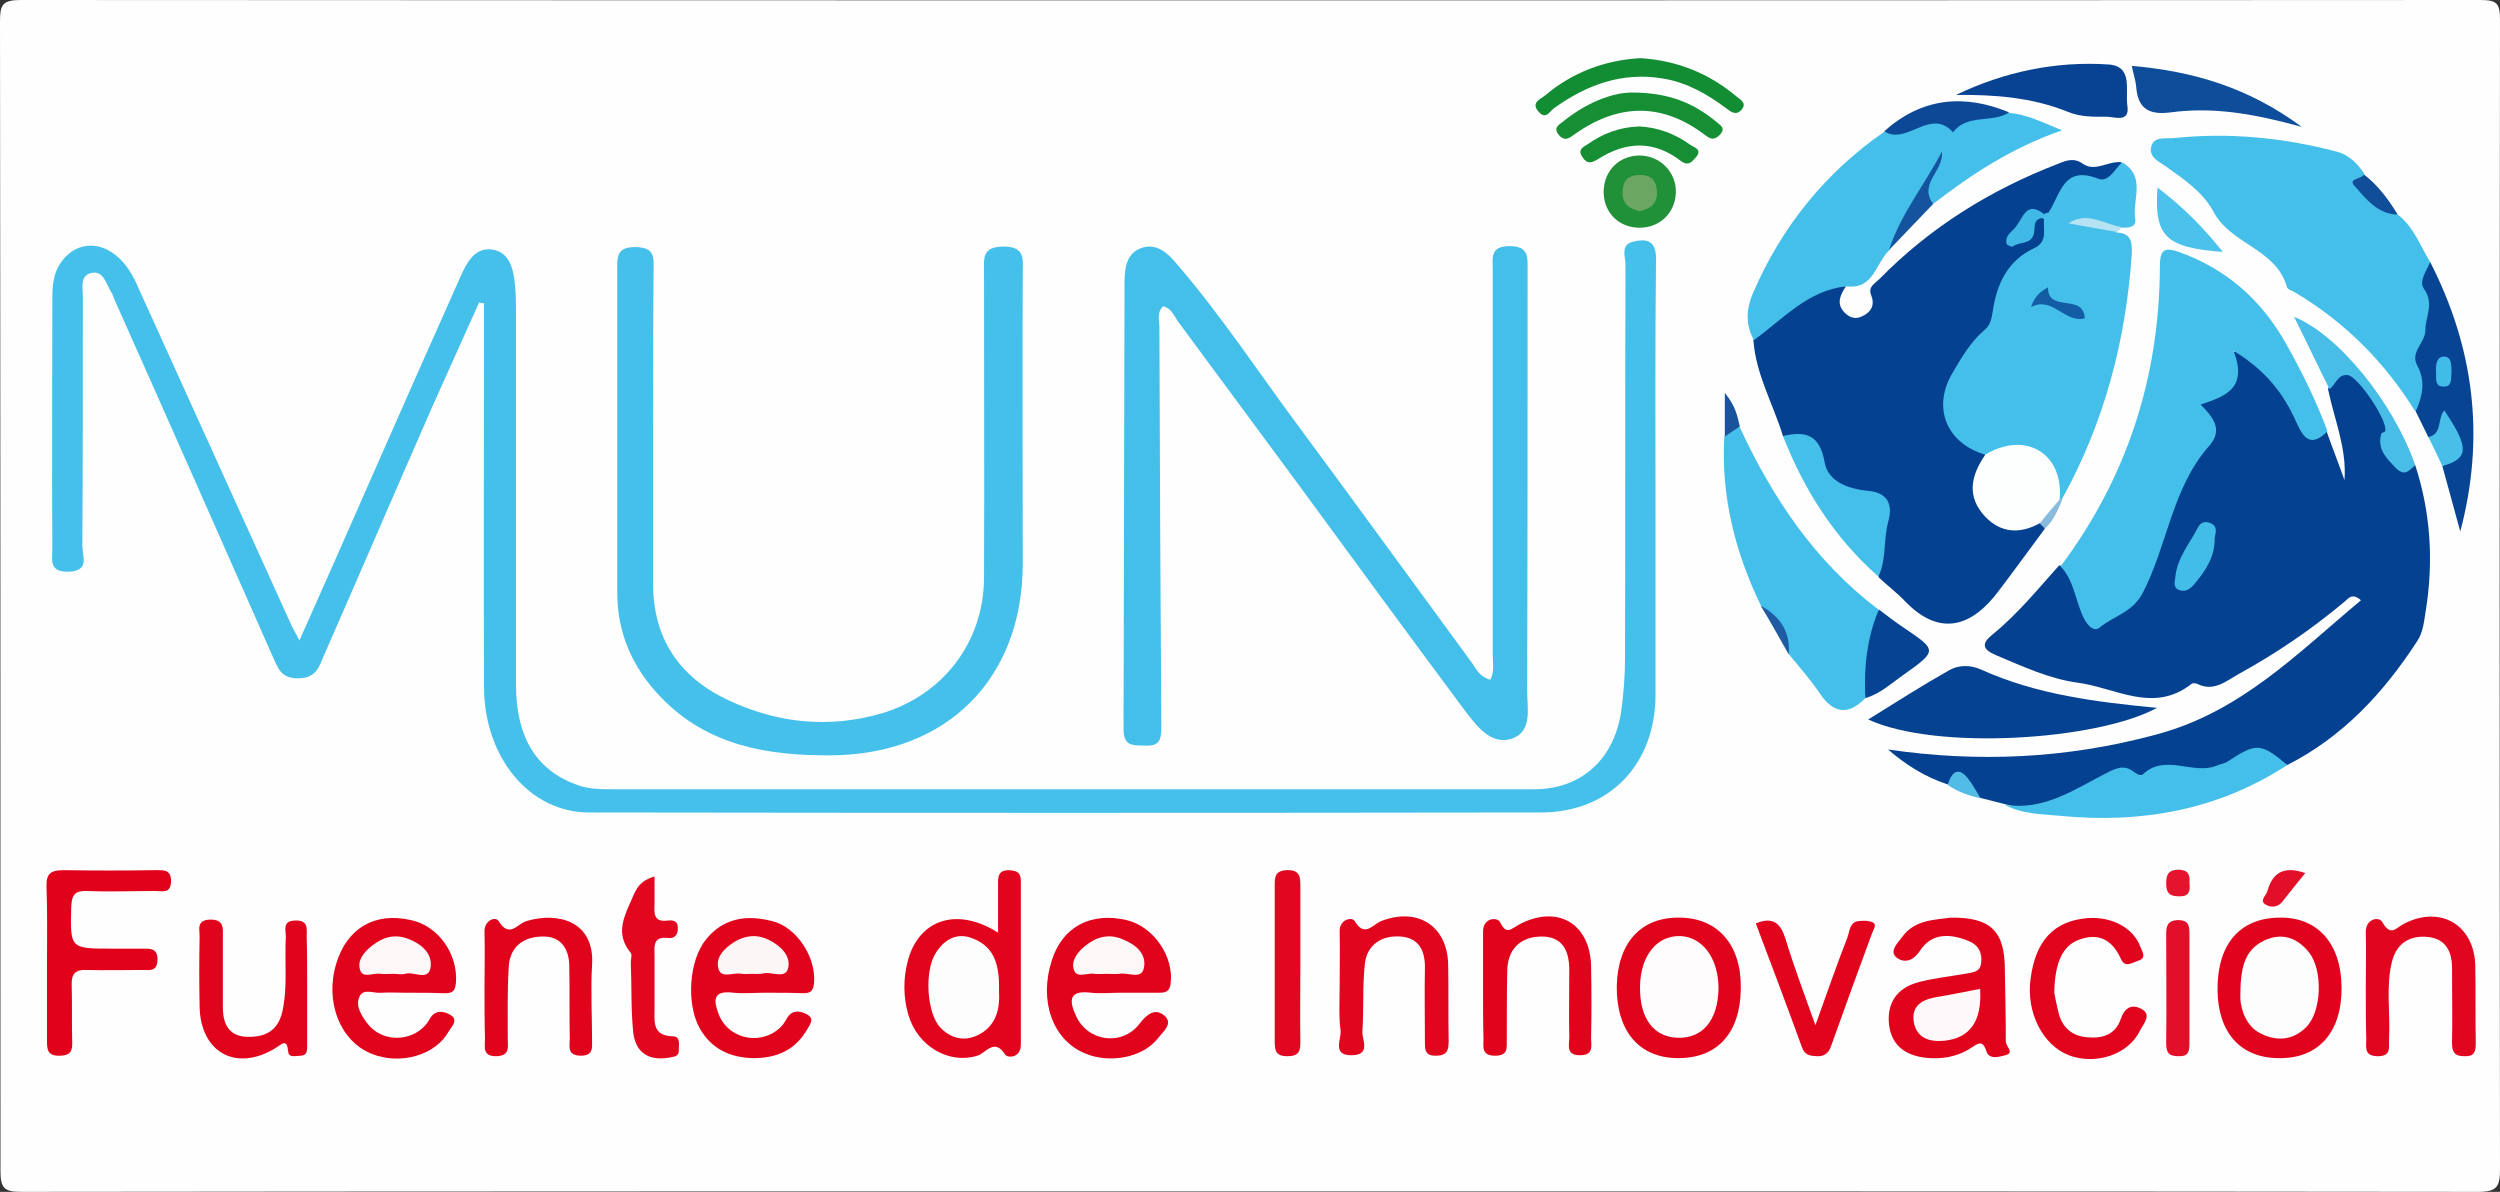 <?xml version="1.0" encoding="utf-8"?>
<!-- Generator: Adobe Illustrator 26.0.2, SVG Export Plug-In . SVG Version: 6.00 Build 0)  -->
<svg version="1.1" id="Layer_1" xmlns="http://www.w3.org/2000/svg" xmlns:xlink="http://www.w3.org/1999/xlink" x="0px" y="0px"
	 viewBox="0 0 516 246" style="enable-background:new 0 0 516 246;" xml:space="preserve">
<rect x="0" y="0" width="516" height="246" fill="#333333" stroke="none"/>
<style type="text/css">
	.st0{fill:#FEFEFE;}
	.st1{fill:#054191;}
	.st2{fill:#45C0EA;}
	.st3{fill:#44BFEA;}
	.st4{fill:#064292;}
	.st5{fill:#E2041D;}
	.st6{fill:#E1021C;}
	.st7{fill:#E1011B;}
	.st8{fill:#E1031D;}
	.st9{fill:#E1031C;}
	.st10{fill:#E2051F;}
	.st11{fill:#084494;}
	.st12{fill:#E2051E;}
	.st13{fill:#084393;}
	.st14{fill:#E2031D;}
	.st15{fill:#E2061F;}
	.st16{fill:#0D4D99;}
	.st17{fill:#E20720;}
	.st18{fill:#46BFEA;}
	.st19{fill:#138D33;}
	.st20{fill:#48BDE8;}
	.st21{fill:#E30E27;}
	.st22{fill:#074393;}
	.st23{fill:#158E34;}
	.st24{fill:#209039;}
	.st25{fill:#0C4896;}
	.st26{fill:#4BC2EB;}
	.st27{fill:#14549E;}
	.st28{fill:#47BFE9;}
	.st29{fill:#114E9A;}
	.st30{fill:#E3142B;}
	.st31{fill:#52BCE6;}
	.st32{fill:#1E5BA2;}
	.st33{fill:#1A529C;}
	.st34{fill:#B5E3F4;}
	.st35{fill:#89BBDC;}
	.st36{fill:#42BDE8;}
	.st37{fill:#FDFEFE;}
	.st38{fill:#41B9E6;}
	.st39{fill:#135DA5;}
	.st40{fill:#FEFDFD;}
	.st41{fill:#FDF8F8;}
	.st42{fill:#FDF7F7;}
	.st43{fill:#FDF9FA;}
	.st44{fill:#FDF6F7;}
	.st45{fill:#FEFCFC;}
	.st46{fill:#41BBE7;}
	.st47{fill:#6BA662;}
</style>
<g>
	<path class="st0" d="M258.2,245.9c-84.6,0-169.2,0-253.8,0.1c-3.6,0-4.3-0.8-4.3-4.4C0.1,162.6,0.1,83.5,0,4.4C0,1,0.5,0,4.3,0
		c169.2,0.1,338.4,0.1,507.6,0c3.5,0,4.1,0.7,4.1,4.1c-0.1,79.1-0.1,158.1,0,237.2c0,3.6-0.6,4.7-4.5,4.7
		C427,245.9,342.6,245.9,258.2,245.9z"/>
	<path class="st1" d="M498.5,96c3.2,9.8,3.8,19.8,2.2,29.9c-0.4,2.3-0.5,4.6-1.9,6.6c-6.9,10.6-15.3,19.6-26.7,25.4
		c-4.6-1.7-8.8-2.4-13.4,0.8c-2.3,1.6-6.2,0.6-9.1,1c-6.6,0.9-13.6-1.1-19.6,3.9c-4.6,3.8-10.4,3.9-16.1,2.4
		c-1.7-0.4-3.4-0.9-5.1-1.3c-2.3-0.9-3.3-4.7-6.8-2.8c-4.6-1.5-8.6-4-12.3-7.2c18.6,2.7,36.7,1.9,55-3c17.7-4.6,29.4-16.8,42.6-27.8
		c-1.8-1.6-2.6-0.4-3.4,0.3c-6.8,5.7-14,10.6-21.8,14.9c-2.7,1.5-5.2,3.8-8.7,2c-0.3-0.1-0.8-0.1-1,0c-7.9,6.3-15.8,0.8-23.6-0.2
		c-5.9-0.8-11.4-3.4-16.9-5.7c-2.8-1.2-2.9-2.4-0.7-4.2c5.2-4.2,9.4-9.4,13.8-14.3c3.2,0.5,3.3,3.5,4.2,5.6c2.6,6,6.7,6.8,10.4,1.1
		c2.8-4.4,5.8-9.2,6.5-14.5c0.6-4.8,2.7-8.4,5.2-12.1c2.4-3.7,6.4-7.2,2.6-12.4c-1.1-1.5,0.7-2.4,1.9-2.8c3.1-1.2,4.8-3,4.7-6.7
		c0-4,2.9-2.6,4.4-1.3c3.9,3.1,7.4,6.9,9.4,11.5c1.3,2.9,3,4,5.9,3.9c1.2,3.4,2.5,6.7,3.7,10.1c0.5-6.6-2.1-12.5-3.4-18.8
		c1.7-4.4,3.9-5.3,6.5-2c2.7,3.5,6.5,6.7,5.7,12.3C492.4,94.2,495.2,95.6,498.5,96z"/>
	<path class="st2" d="M98.9,62.4c-3.2,7.2-6.5,14.4-9.7,21.6c-7.5,17.1-14.8,34.1-22.3,51.2c-1,2.3-1.6,4.8-5.3,4.8
		c-3.8,0.1-4.3-2.4-5.4-4.7C45.4,110.9,34.6,86.4,23.7,62c-0.3-0.6-0.4-1.3-0.8-1.8c-1-1.6-1.5-4.3-3.9-3.9c-2.6,0.5-1.9,3.1-1.9,5
		c0,17.1,0,34.3-0.1,51.4c0,2.1,1.6,5.2-2.9,5.3c-4.3,0.1-3.2-2.9-3.3-5.1c-0.1-16.8,0-33.6,0-50.5c0-2.5,0-5,1.2-7.3
		c2.6-4.7,7.6-5.8,11.8-2.5c2.3,1.8,3.7,4.3,4.8,6.9c10.4,23,20.9,46,31.3,69c0.4,1,1,1.9,1.9,3.7c5-11.2,9.6-21.6,14.2-32.1
		c6.3-14.3,12.6-28.6,19-42.9c1.3-2.9,2.9-6.2,6.6-5.7c3.7,0.6,4.4,4.2,4.7,7.4c0.2,1.8,0.2,3.7,0.2,5.5c0,25.6,0,51.3,0,76.9
		c0,11.1,4.4,17.9,12.9,20.8c2.3,0.8,4.6,0.8,6.9,0.8c63.5,0,126.9,0,190.4,0c9.6,0,16.4-6.1,17.9-16c0.5-3.6,0.8-7.3,0.8-10.9
		c0.1-27.1,0-54.3,0.1-81.4c0-1.6-1.1-4,1.5-4.7c3.1-0.8,4.9-0.1,4.8,3.8c-0.2,17.6-0.1,35.3-0.1,52.9c0,12.3,0,24.6,0,37
		c-0.1,14.2-9.5,24.1-23.7,24.1c-65.5,0.1-130.9,0.1-196.4,0c-12.3,0-21.6-11.3-21.7-25.8c-0.1-24.8,0-49.6,0-74.4c0-1.7,0-3.3,0-5
		C99.7,62.7,99.3,62.6,98.9,62.4z"/>
	<path class="st1" d="M368,90c-2-6.6-5.6-12.7-6.1-19.8c3.3-6.5,13.4-12.3,19.1-11.1c-1.1,1.7-2.1,3.5-0.3,5.4c1,1,2.2,1.5,3.6,0.8
		c2-0.9,2.7-2.4,1.9-4.4c-0.7-1.7,0.8-2.4,1.7-3.3c10.5-10.7,22.9-18.4,36.9-23.8c1.7-0.7,3.3-1.3,5.1,0c2.6,1.8,5.3-0.7,8-0.3
		c-0.1,2.6-2,4.5-3.9,4.2c-5.9-1.1-8.1,3.1-10.8,6.7c-0.4,0.3-0.8,0.3-1.3,0.3c-3.5-1.2-4,1.8-5.4,3.8c2.7,0.2,2-5.7,5.8-3.1
		c1.3,2.9,0.3,5-2.1,6.9c-4.1,3.3-7.3,7.2-7.8,12.7c-0.2,2.3-2,3.7-3.3,5.4c-3.3,4.3-6.6,8.6-6.1,14.7c0.3,3.6,0.9,6.1,4.8,6.9
		c1,0.2,1.9,0.7,2.3,1.7c0.2,1.2-0.4,2.2-0.8,3.3c-2.4,6.6,1.1,11.2,8.1,10.8c1.2-0.1,2.3-0.4,3.5-0.2c0.8,0.3,1.3,0.7,1.1,1.6
		c-3.2,4.3-6.3,8.6-9.5,12.8c-5.3,7.1-11.9,9.7-19.2,2.2c-1.7-1.8-3.7-3.3-5.5-5c-1.1-3.6-0.1-7.2,0.4-10.7c0.5-3.1-0.2-5.2-3.6-5.8
		c-5.2-0.8-8.7-3.7-10.1-8.9C373.6,90.3,369.9,91.7,368,90z"/>
	<path class="st3" d="M240.1,63.2c-1.4,1.3-0.8,2.9-0.8,4.3c0.1,27.6,0.2,55.2,0.4,82.9c0,2.6-0.7,3.6-3.3,3.5
		c-2.4-0.1-4.5,0.3-4.5-3.4c0.1-30.6,0.1-61.2,0.2-91.9c0-2.8,0.2-6.1,3.2-7.3c3.3-1.4,5.8,1,7.7,3.3c9.1,10.6,16.8,22.3,25.1,33.5
		c12,16.2,23.8,32.5,35.7,48.7c0.9,1.3,1.6,2.9,3.8,3.5c0.9-1.7,0.5-3.5,0.5-5.2c0-26.5,0-52.9,0-79.4c0-2.5-0.6-4.9,3.5-4.9
		c3.9,0,3.7,2.2,3.7,4.8c0,29,0,57.9-0.1,86.9c0,3.7,1.2,8.6-3.3,10c-4.3,1.3-7.2-2.8-9.6-5.9c-11.6-15.6-23.1-31.3-34.6-47
		c-8.2-11.1-16.4-22.2-24.6-33.3C242.3,65.1,241.7,63.6,240.1,63.2z"/>
	<path class="st2" d="M134.8,88.7c0,10.5,0,21,0,31.5c-0.1,11.6,5.5,19.7,15.7,24.4c10.1,4.7,20.7,5.8,31.6,2.6
		c12.6-3.8,20.9-14.7,21-27.8c0.1-21.1,0-42.3,0-63.4c0-2.7-0.4-5,3.8-5.1c4.4-0.1,4.3,2.1,4.2,5.2c-0.1,20.1,0,40.3,0,60.4
		c-0.1,23.7-15.7,39.2-39.5,39.4c-13.2,0.1-25.6-2-35.2-12c-5.9-6.1-9.1-13.4-9-22c0-22,0-43.9,0-65.9c0-2.8-0.3-5.1,3.9-5
		c4,0.1,3.6,2.3,3.6,4.9C134.8,66.8,134.8,77.7,134.8,88.7z"/>
	<path class="st3" d="M480.4,89c-3.5,3.5-5,1.4-6.5-2c-2.6-5.8-6.3-10.6-12.9-14.6c3,7.8-1.7,9.4-6.8,11.1c2.6,2.6,4.7,5.2,1.8,8.5
		c-7.7,8.7-8.6,20.4-13.7,30.3c-2.1,4.1-6,4.8-8.9,7.2c-1.4,1.2-3-0.9-3.7-2.8c-1.4-3.3-1.8-7.1-4.4-9.8
		c13.7-18.3,20.4-39,20.5-61.8c0-3.4,0.7-4.3,4.2-3c9.6,3.5,16.7,9.8,21.7,18.6C475,76.5,478,82.6,480.4,89z"/>
	<path class="st3" d="M494.9,44.3c3.3,2.5,4.6,6.4,6.7,9.8c0.8,6.5,1.8,12.9-1.2,19.2c-0.6,1.4,0.4,2.9,0.5,4.3
		c0.2,2.7,0.8,5.7-2.4,7.3c-6.3-10.2-14.6-18.5-24.9-24.6c-0.6-0.3-1.5-0.6-1.6-1.1c-2.2-7.9-11.6-8.7-15.2-15.6
		c-2-3.8-6-6.6-9.7-9.2c-1.4-1-3.6-1.9-3.1-4.1c0.6-2.3,3.1-1.6,4.7-1.8c11.3-1.2,22.6-0.1,33.6,2.8c2.4,0.6,4.3,2.4,5.7,4.6
		c-0.7,1.8-0.3,3.3,1.4,4.1C491.4,41.2,492.3,43.8,494.9,44.3z"/>
	<path class="st3" d="M421.9,44.2c0.3-0.2,0.6-0.3,0.9-0.3c1.6,0.4,3.1,1,4.7,0.9c3.3,0.5,6.8,0.5,9.4,3.2c3,0.1,3.2,2,3.1,4.4
		c-1.2,17.9-5.7,34.9-14.4,50.6c-0.5,0.3-0.9,0.1-1.3-0.3c-0.5-0.9-0.6-1.9-0.8-2.8c-1.2-5.1-4.1-7-9.3-6.4c-1.5,0.2-3,1.7-4.6,0.3
		c-7.9-2.4-10.9-9.8-6.5-17c1.8-3.1,3.7-6.3,6.5-8.7c1.2-1,1.4-2.1,1.7-3.8c0.8-5.6,3-10.5,8.6-13.1c2.9-1.4,1.7-3.9,2-6.1
		c-0.3-0.2-0.5-0.4-0.3-0.6C421.7,44.3,421.8,44.2,421.9,44.2z"/>
	<path class="st3" d="M381.1,59.1c-8,0.8-13.1,6.8-19.1,11.1c-1.8-3.3-1.6-6.5-0.1-9.9c5.9-13.6,14.9-24.7,27-33.1
		c4.5,0.2,8.5-5.3,13.4-1.2c3.9-2.2,8-2.9,12.4-2.7c3.5,0.3,6.6,1.8,10.9,3.6c-10.4,3.6-18.7,9.1-26.6,15.2c-4-2.7-0.5-5.1,0-7.8
		c-1.2,6.7-5.7,11.7-9,17.3C387.1,54.3,386.8,59.8,381.1,59.1z"/>
	<path class="st3" d="M385,144.1c-3.5,3.6-6.6,3.2-9.4-1c-1.9-2.8-4.2-5.4-6.4-8.1c-0.8-4-3-7.2-5.8-10.1c-5.3-11-8.2-22.5-7.5-34.8
		c0.9-0.9,1-3.1,3.1-2.1c6.8,14.7,15.6,27.9,28.7,37.8C387.9,132.1,386.7,138.1,385,144.1z"/>
	<path class="st4" d="M385.6,148.5c5.8-3.6,11.1-7,16.6-10.1c2-1.2,4.5-1.2,6.7-0.2c11.5,5.2,23.8,6.7,36.3,7.9
		C433,152.8,399.6,155,385.6,148.5z"/>
	<path class="st5" d="M206,192.5c0-3.8,0-7.1,0-10.5c0-1.6,0.5-2.4,2.2-2.4c1.6,0.1,2.5,0.4,2.5,2.2c0,11.3,0,22.6,0,33.8
		c0,2.8-2.7,2.8-3.2,2.1c-2.3-3.6-4-0.3-5.8,0.2c-5.8,1.8-12.3-1.9-14.2-8.4c-1.1-3.7-1.1-7.6-0.1-11.3
		C189.7,189.8,197.5,187.1,206,192.5z"/>
	<path class="st3" d="M413.8,166.1c8.1,1.3,14.4-3.2,21.1-6.6c1.9-1,3.6-1.7,5.5-0.2c0.5,0.4,1.6,0.9,1.7,0.7
		c4.7-4.7,10.5,0.1,15.5-2c0.7-0.3,1.6-0.4,2.3-0.9c5.8-3.8,6.7-3.8,12.2,0.8c-14.3,9.3-30,12.1-46.8,10.5
		C421.5,168,417.4,168.1,413.8,166.1z"/>
	<path class="st6" d="M231.2,204.9c-2,0-4,0.2-6,0c-4.6-0.6-4.6,1.6-3.1,4.8c2.4,5.3,9.5,6.3,13.1,1.6c1.6-2.1,3.3-3.3,5.2-1.6
		c1.8,1.6-0.4,3.3-1.4,4.6c-3.1,4-10,5.3-15.1,3.1c-6.7-2.8-9.5-10.9-6.8-19.2c2.2-6.9,8-10,15.4-8.3c5.6,1.3,9.9,7.6,9.1,13.2
		c-0.2,1.6-1.1,1.8-2.3,1.8C236.5,204.9,233.8,204.9,231.2,204.9z"/>
	<path class="st6" d="M83.7,204.9c-1.7,0-3.3-0.1-5,0c-1.5,0.2-3.7-1-4.5,0.8c-0.9,1.9,0.4,3.9,1.6,5.5c2.9,3.9,8.9,4,12.1,0.3
		c0.3-0.4,0.6-0.8,0.8-1.2c1.1-2,3-1.6,4.3-0.8c1.7,1,0.2,2.4-0.4,3.4c-2.7,4.9-10,7-15.9,4.6c-6.5-2.6-9.7-10.7-7.3-18.6
		c2.2-7.3,7.9-10.7,15.4-9c5.7,1.2,9.8,7.1,9.3,13c-0.2,2-1,2.1-2.5,2.1C89,204.9,86.3,204.9,83.7,204.9z"/>
	<path class="st6" d="M402.6,189.4c8.3-0.1,11.2,2.8,11.2,10.7c0.1,5,0.2,10,0.2,14.9c0,1,1.9,2.3-0.1,2.8c-1.2,0.3-3.3,1-3.9-0.8
		c-0.8-2.6-1.9-1.5-3.2-0.7c-2.9,1.9-6.2,2.4-9.5,2c-4.1-0.5-6.9-2.6-7.4-6.8c-0.5-4.4,1.6-7.5,5.8-8.7c3.2-0.9,6.5-1.2,9.8-1.8
		c1.4-0.3,3.2-0.2,3.4-2.2c0.3-2-0.5-3.7-2.4-4.5c-3.8-1.6-7.7-1.9-10.2,1.9c-1.5,2.3-3.4,2.6-4.9,1.4c-1.5-1.3,0.3-3,1.2-4.2
		C395.2,189.8,399.2,189.9,402.6,189.4z"/>
	<path class="st6" d="M157.9,204.9c-2.2,0-4.3,0.2-6.5,0c-4.5-0.6-4.1,1.8-3,4.6c2.2,5.3,9.3,6.4,13.1,2.1c0.4-0.5,0.7-1.1,1.1-1.7
		c1.1-1.6,2.8-1.2,4-0.5c1.7,0.9,0.4,2.3-0.2,3.4c-2.5,4.1-6.3,5.6-10.9,5.6c-4.8-0.1-8.7-1.9-11.1-6.2c-2.8-5.1-2.2-14.1,1.4-18.4
		c3.6-4.4,8.4-5,13.5-3.7c5.2,1.2,9.3,7.7,8.7,13c-0.2,1.6-0.9,1.9-2.2,1.9C163.2,204.9,160.6,204.9,157.9,204.9z"/>
	<path class="st7" d="M9.7,198.9c0-5.3,0.1-10.6-0.1-15.9c-0.1-2.7,0.9-3.4,3.5-3.4c6.3,0.1,12.6,0.1,18.9,0c1.7,0,3.4-0.2,3.3,2.4
		c-0.1,2.5-1.8,1.9-3.2,1.9c-4.7,0-9.3,0.2-14,0c-2.6-0.1-3.3,0.7-3.4,3.3c-0.2,8.6-0.3,8.6,8.5,8.6c2,0,4,0,6,0
		c1.7,0,3.4-0.2,3.3,2.4c-0.1,2.4-1.7,2-3.1,2c-3.8,0-7.7,0.1-11.5,0c-2.4-0.1-3.2,0.8-3.1,3.2c0.1,3.8,0,7.6,0.1,11.5
		c0.1,2-0.3,3-2.7,3c-2.5,0-2.5-1.4-2.5-3.2C9.7,209.5,9.7,204.2,9.7,198.9z"/>
	<path class="st8" d="M483.3,203.7c0.1,9.3-4.7,14.8-12.9,14.7c-7.9,0-12.6-5.2-12.7-14c-0.1-9.4,4.5-14.9,12.7-15
		C478.3,189.2,483.2,194.7,483.3,203.7z"/>
	<path class="st9" d="M359.3,204.1c-0.1,9.1-4.8,14.3-12.9,14.3c-8.1,0-12.8-5.6-12.7-14.9c0.2-9,5.1-14.3,13.1-14.1
		C354.7,189.5,359.5,195.2,359.3,204.1z"/>
	<path class="st10" d="M488.3,204c0-3.8,0.1-7.7,0-11.5c-0.1-2.9,2.7-3.4,3.4-2.2c1.8,3.2,2.9,1.1,4.6,0.3
		c7.5-3.8,14.4,0.4,14.6,8.7c0.1,5.3,0,10.7,0.1,16c0,1.8-0.3,2.8-2.4,2.7c-2,0-2.5-0.9-2.5-2.7c0.1-5.2,0-10.3,0-15.5
		c0-3.4-1.3-6-4.9-6.4c-3.6-0.4-6.5,1.1-7.5,5.1c-1.3,5.3-0.3,10.6-0.6,15.9c-0.1,1.7,0.6,3.7-2.5,3.6c-2.7-0.1-2.2-1.9-2.2-3.5
		C488.3,211,488.3,207.5,488.3,204z"/>
	<path class="st11" d="M498.6,84.9c1.4-3.1,2.1-6.2,0.3-9.5c-1.5-2.8,1.7-4.6,1.7-7.3c0-2.8,1.9-5.4-0.3-8.5
		c-1.1-1.5,0.5-3.7,1.3-5.5c9,17.6,11.4,36,6.2,55.6c-1.2-4.5-2.5-9-3.7-13.5c3-3.4,3-3.4,0.8-9.2c-0.9,1.5-0.9,4.1-3.7,3.2
		C500.3,88.4,499.5,86.7,498.6,84.9z"/>
	<path class="st9" d="M63.4,203.8c0,4,0,8,0,12c0,1,0,2.1-1.4,2.1c-0.9,0-2.4,0.5-2.5-0.8c-0.3-2.8-1.2-1.7-2.6-0.8
		c-8.1,5-15.5,1-15.7-8.5c-0.1-4.8-0.1-9.7,0-14.5c0-1.5-0.7-3.4,2.2-3.5c2.9,0,2.6,1.8,2.6,3.6c0,4.8,0,9.7,0,14.5
		c0,3.4,1.2,6,5,6.1c3.7,0.1,6.4-1.2,7.3-5.3c1.1-5.1,0.4-10.3,0.7-15.4C59,192,58.2,190,61,190c2.7-0.1,2.3,1.8,2.3,3.4
		C63.4,196.8,63.4,200.3,63.4,203.8z"/>
	<path class="st9" d="M100,203.9c0-3.8,0.1-7.6,0-11.5c-0.1-2.5,2.3-3.3,2.9-2.3c2.3,3.7,3.9,0.5,5.8,0c6.3-1.9,14.1-0.1,13.5,9.1
		c-0.3,5.1,0,10.3,0,15.4c0,1.7,0.3,3.3-2.4,3.3c-2.8-0.1-2.2-1.9-2.2-3.5c-0.1-5,0-10-0.1-14.9c0-3.6-1.7-6.3-5.5-6.2
		c-3.9,0-6.8,2.1-7,6.3c-0.3,5-0.2,10-0.2,14.9c0,1.6,0.5,3.3-2.2,3.5c-3.1,0.1-2.5-1.9-2.5-3.6C100,210.9,100,207.4,100,203.9z"/>
	<path class="st6" d="M306.1,203.8c0-3.8,0-7.6,0-11.5c0-3,3-3,3.5-2c1.3,2.7,2.2,1.5,3.8,0.6c7.9-4.3,14.8-0.4,15,8.5
		c0.1,5,0.1,10,0,14.9c0,1.5,0.6,3.4-2.1,3.5c-3.2,0.1-2.4-2.1-2.4-3.7c-0.1-4.6,0-9.3,0-13.9c0-4.1-1.5-7-5.9-6.9
		c-4.2,0.1-6.8,2.6-6.9,7c-0.1,4.8-0.1,9.6-0.1,14.4c0,1.7,0.2,3.2-2.4,3.2c-2.6,0-2.5-1.5-2.4-3.2
		C306.1,211.1,306.1,207.5,306.1,203.8z"/>
	<path class="st12" d="M276.5,203.8c0-3.8,0.1-7.6,0-11.5c-0.1-2.6,2.6-3.1,3.1-2.2c2.1,3.5,3.7,0.7,5.5,0c7.5-2.9,13.6,1,13.8,8.9
		c0.1,5.3,0,10.6,0.1,15.9c0,2-0.4,3-2.7,3c-2.3,0-2.2-1.4-2.2-3c0-5-0.1-10,0-14.9c0.1-3.6-1.1-6.4-5-6.7c-3.9-0.3-7,1.7-7.4,5.7
		c-0.5,4.6-0.2,9.3-0.5,13.9c-0.1,1.7,1.8,4.8-2.1,4.9c-4.3,0.1-2.2-3.3-2.4-5.1C276.3,209.8,276.5,206.8,276.5,203.8
		C276.5,203.8,276.5,203.8,276.5,203.8z"/>
	<path class="st5" d="M424,204.9c0.1,0.7,0.5,2.5,0.9,4.2c0.8,3.1,2.9,4.8,6,5c3.1,0.3,5.7-0.6,6.8-3.7c0.7-2.2,2.1-3.2,4-2.3
		c2.7,1.2,0.7,3.2,0,4.6c-2.4,5-9.2,7.2-14.7,5.1c-5.4-2.1-8.8-8.8-7.9-15.7c1-7.9,4.8-12,11.7-12.6c5-0.4,9.6,2,11,6
		c0.4,0.9,1.3,2.3-0.5,2.8c-1.2,0.4-2.7,1.5-3.5-0.3c-1.8-4-4.6-5.6-8.8-4C425.8,195.2,424.1,198.6,424,204.9z"/>
	<path class="st13" d="M403.7,19.6c10-4.8,20.6-7,31.4-6.3c5.3,0.3,3.5,5.4,4,8.6c0.5,3.5-2.7,2.2-4.2,2.2c-2.8,0-5.5,0.1-8.3-1.1
		C419.3,20.1,411.6,19.5,403.7,19.6z"/>
	<path class="st3" d="M368,90c4.7-1.1,7.6-0.3,8.6,5.4c0.7,4.1,5,5.5,8.9,5.9c4.4,0.4,5.2,3.1,4.2,6.5c-1,3.7-0.3,7.7-2,11.2
		C378.7,111.1,372.4,101.2,368,90z"/>
	<path class="st14" d="M374.7,211.6c2.4-6.7,4.4-12.4,6.6-18.1c0.5-1.3,0.4-3.2,2.4-3.4c1-0.1,2.1-0.1,2.9,0.3
		c0.8,0.5,0.1,1.4-0.2,2.2c-2.9,7.8-5.7,15.6-8.5,23.4c-0.5,1.4-1.4,2.1-3,2c-1.4-0.1-2.4-0.2-3-1.9c-3.1-8.6-6.3-17-9.5-25.5
		c3.6-1.5,5.1,0,6.1,3.1C370.2,199.3,372.3,204.9,374.7,211.6z"/>
	<path class="st15" d="M135.1,180.9c0,2.2,0,3.9,0,5.7c-0.1,1.9-0.2,3.8,2.7,3.4c1-0.1,2.1,0,2.1,1.4c0.1,1.3-0.5,2.4-2,2.2
		c-3.3-0.4-2.8,1.9-2.8,3.8c0,3.5,0,7,0,10.5c0,2.8-0.6,5.9,3.8,6c1.6,0,1.2,1.8,1.2,2.8c0.1,1.4-1,1.4-2,1.6
		c-4.2,0.7-6.9-1-7.4-5.2c-0.5-4.8-0.3-9.6-0.5-14.4c0-0.7,0.3-1.6,0-2c-2.7-3.3-2-6.2-0.3-10C131.1,184.3,131.3,182,135.1,180.9z"
		/>
	<path class="st16" d="M475.1,26.2c-9.7-2.7-18.3-4.2-27.1-3c-4.6,0.6-6.8-0.9-7.1-5.4c-0.1-1.1-0.5-2.3-0.9-4.2
		C452.6,14.7,464,18,475.1,26.2z"/>
	<path class="st17" d="M268.4,199c0,5.3-0.1,10.6,0,16c0,2-0.3,3-2.7,3c-2.5,0-2.6-1.3-2.6-3.2c0-10.6,0-21.3,0-31.9
		c0-1.8,0-3.2,2.5-3.3c2.8-0.1,2.8,1.5,2.8,3.5C268.4,188.4,268.4,193.7,268.4,199z"/>
	<path class="st18" d="M426.9,46.1c-1.7-0.1-3.8,0.5-4.1-2.2c2.5-3.7,3-9.9,10.3-7c2.1,0.8,3.4-2,4.9-3.4c5,2.9,2.1,7.7,2.7,11.6
		c0.3,1.9-1.4,1.9-2.7,1.9C434.3,47.5,430.8,44.4,426.9,46.1z"/>
	<path class="st19" d="M338.6,12c7.7,0.5,14.2,3.2,19.8,7.9c0.8,0.7,2.2,1.3,1.1,2.7c-1,1.2-2,0.7-3-0.1c-4-3-8.3-5.5-13.3-6.3
		c-8.4-1.4-15.7,1.3-22.4,6.1c-0.9,0.6-1.7,2.5-3.2,0.8c-1.7-1.9,0.3-2.6,1.3-3.4C324.6,14.9,331.3,12.4,338.6,12z"/>
	<path class="st20" d="M498.5,96c-1.2,1-2.1,2.5-4,0.6c-2-2.1-3.9-3.9-3-7.1c0.1-0.2,0.7-0.3,0.8-0.5c0.7-2-5.7-11.5-7.8-11.6
		c-2.1-0.1-2.4,2-3.7,2.9c-2.4-4.8-4.7-9.7-7.3-14.9C482.7,69.1,494,83.1,498.5,96z"/>
	<path class="st21" d="M451.9,203.7c0,3.8,0,7.7,0,11.5c0,1.7-0.1,2.9-2.3,2.8c-2.1,0-2.5-0.9-2.5-2.7c0.1-7.5,0-15,0-22.5
		c0-1.7,0.3-2.8,2.4-2.9c2.2,0,2.4,1.1,2.4,2.8C451.9,196.4,451.9,200,451.9,203.7z"/>
	<path class="st22" d="M385,144.1c-0.3-6.3,0.3-12.4,2.8-18.3c1.7,1.3,3.4,2.6,5.2,3.8c6.8,4.6,6.9,4.7,0,9.6
		C390.4,141,388.1,143.2,385,144.1z"/>
	<path class="st23" d="M336.9,19.1c7.7,0,12.8,2.3,17.3,6c0.8,0.7,2.1,1.3,0.8,2.7c-1,1-1.7,1.1-2.9,0.2c-9.1-7-18.3-6.7-27.5,0
		c-1.1,0.8-1.9,1-2.9-0.2c-1.2-1.5,0.2-2.1,0.9-2.7C327.3,21.3,332.6,19.1,336.9,19.1z"/>
	<path class="st24" d="M345.9,39.7c-0.1,4.3-3.4,7.4-7.7,7.3c-4.3-0.1-7.4-3.4-7.2-7.8c0.2-4.1,3.3-7.1,7.4-7.1
		C342.6,32.1,346,35.5,345.9,39.7z"/>
	<path class="st23" d="M338.4,26.1c3.8,0.2,7.3,1.5,10.5,3.8c0.7,0.5,2.5,0.9,1.2,2.5c-0.9,1-1.6,2-3.2,0.8c-5.6-4.3-11.3-4-17-0.4
		c-1.3,0.8-2.3,1.2-3.3-0.4c-1.1-1.6,0.3-2.1,1.2-2.7C330.8,27.6,334.3,26.2,338.4,26.1z"/>
	<path class="st25" d="M414.7,23.2c-3.6,2.3-8.6,0.2-11.6,4.1c-4.7-5.2-9.5,2.8-14.2-0.2C396.6,20.2,405.3,19.3,414.7,23.2z"/>
	<path class="st26" d="M445.3,38.7c5.4,4.1,9.6,8.4,13.5,13.3C447,51.1,444.6,48.9,445.3,38.7z"/>
	<path class="st27" d="M389.9,51.6c2.4-7.5,7.4-13.5,10.9-20.3c0.5,4-4.9,6.5-1.8,10.8C396,45.2,393,48.4,389.9,51.6z"/>
	<path class="st28" d="M501.2,90.2c3-0.6,1.8-3.8,3.3-5.5c5.2,7.8,5.1,9.9-0.4,11.5C503.1,94.1,502.2,92.1,501.2,90.2z"/>
	<path class="st21" d="M475.8,180.2c-1.8,2.2-3.3,4.1-4.8,6c-0.9,1.1-2.3,1.1-3.2,0.6c-1.7-0.8,0-2,0.2-2.9
		C469,180.3,471.2,178.6,475.8,180.2z"/>
	<path class="st29" d="M494.9,44.3c-4.2-0.1-6.6-3.3-9-6c-1.3-1.5,1.6-1.3,2-2.3C490.8,38.2,493,41.2,494.9,44.3z"/>
	<path class="st30" d="M451.9,182.2c0.2,1.7,0,2.9-2.2,2.8c-1.9,0-2.6-0.7-2.6-2.6c0-1.7,0.3-2.8,2.4-2.9
		C451.4,179.5,452.1,180.3,451.9,182.2z"/>
	<path class="st31" d="M402,162c1.2-3.8,2.9-3.3,4.8-0.5c0.7,1.1,1.4,2.2,2,3.3C406.3,164.2,404,163.4,402,162z"/>
	<path class="st32" d="M363.4,125c4,2.2,6.2,5.4,5.8,10.1C367.3,131.7,365.4,128.3,363.4,125z"/>
	<path class="st33" d="M359.1,88c-1,0.7-2.1,1.4-3.1,2.1c0-2.7,0-5.3,0-9C358.2,83.7,358.6,85.9,359.1,88z"/>
	<path class="st34" d="M426.9,46.1c3.9-2.6,7.4,0.2,11.1,0.8c-0.3,0.3-0.7,0.7-1,1C433.7,47.3,430.3,46.7,426.9,46.1z"/>
	<path class="st35" d="M425.1,103.1c0.2-0.1,0.4-0.1,0.6-0.1c-0.9,2.2-1.8,4.4-3.6,6.1c-0.4-0.4-0.8-0.7-1.1-1.1
		C421.1,105.3,421.9,103.2,425.1,103.1z"/>
	<path class="st36" d="M457.1,111.1c0.1,3.9-2,6.9-4.4,9.7c-0.8,0.9-1.9,1.5-3.1,0.9c-1.1-0.5-0.7-1.7-0.6-2.7
		c0.4-3.9,3-6.9,4.7-10.2c0.5-1,1.5-1.3,2.6-0.8C457.8,108.7,457.3,109.9,457.1,111.1z"/>
	<path class="st37" d="M425.1,103.1c-1.4,1.6-2.8,3.3-4.1,4.9c-4,2.2-7.9,2.1-11.2-1.3c-4-4.2-3-8.6,0-12.9
		C418.3,88.8,426,93.8,425.1,103.1z"/>
	<path class="st38" d="M421.9,44.2c0,0.3,0,0.5,0,0.8c-2.4,0-1.8,1.9-2.1,3.2c-0.6,2.4-3,1.6-4.4,2.7c-0.2,0.1-1.1-0.3-1.2-0.5
		c-0.5-1.7,0.9-2.4,1.8-3.5C417.7,44.7,418.3,41.4,421.9,44.2z"/>
	<path class="st39" d="M419.2,63.4c0.7-2.1,1.7-3.1,3.5-4.1c0,5.4,7.3,1.1,7.6,6.4C426.2,66.8,423.6,61,419.2,63.4z"/>
	<path class="st40" d="M206.2,204.8c0.2,3.2-0.5,6.7-3.9,8.6c-2.8,1.6-5.8,1.2-8.2-1.3c-2.8-2.9-3.4-11.7-0.9-15.5
		c1.8-2.8,4.4-4.2,7.6-2.9C205.7,195.6,206.3,199.9,206.2,204.8z"/>
	<path class="st41" d="M228.4,201c-0.8,0-1.7,0.1-2.5,0c-1.5-0.3-3.8,1.1-4.3-1c-0.5-1.7,0.8-3.5,2.3-4.7c2.3-1.9,4.9-2.7,7.9-1.4
		c2.7,1.1,4.9,3,4.3,5.9c-0.5,2.5-3.4,0.8-5.1,1.2C230.1,201.1,229.2,201,228.4,201z"/>
	<path class="st42" d="M81.1,201c-0.8,0-1.7,0.1-2.5,0c-1.5-0.3-3.8,1.1-4.3-0.9c-0.6-1.9,0.9-3.7,2.6-5c2.2-1.7,4.6-2.4,7.4-1.3
		c2.7,1,4.9,3,4.6,5.7c-0.4,3.2-3.5,0.9-5.3,1.5C82.9,201.2,82,201,81.1,201z"/>
	<path class="st43" d="M408.7,204.1c0.4,6.6-2,10.1-7.3,10.7c-3,0.3-5.8-0.4-6.4-3.9c-0.5-3.3,1.7-4.6,4.7-5.1
		C402.7,205.3,405.6,204.7,408.7,204.1z"/>
	<path class="st44" d="M155.1,201c-0.7,0-1.4,0.1-2,0c-1.6-0.4-4.2,1.1-4.8-1c-0.7-2.4,1.2-4.3,3.3-5.6c2.3-1.4,4.7-1.6,7.1-0.4
		c2.4,1.2,4.5,3.2,4,5.7c-0.5,2.5-3.3,0.8-5.1,1.2C156.8,201.1,155.9,201,155.1,201z"/>
	<path class="st40" d="M462.4,206c0-6,0.7-9.9,5-11.9c3.7-1.7,6.8-0.5,9.2,2.5c2.9,3.7,2.6,12.2-0.6,15.4c-2.8,2.8-6.2,3-9.6,1.2
		C463.7,211.8,462.5,208.5,462.4,206z"/>
	<path class="st45" d="M354.7,204c-0.1,6.5-3.2,10.3-8.3,10.2c-5.1-0.1-8-4-7.9-10.6c0.1-6.3,3.4-10.5,8.3-10.4
		C351.5,193.4,354.7,197.9,354.7,204z"/>
	<path class="st46" d="M506,76.7c-0.2,1.2,0.3,3.1-1.6,3.1c-2,0-1.5-1.8-1.6-3c-0.1-1.4,0.1-3.2,1.6-3.2
		C506.1,73.6,505.9,75.4,506,76.7z"/>
	<path class="st47" d="M338.4,43.6c-2.1-0.5-3.6-1.5-3.5-4c0.1-2.6,1.3-3.5,3.8-3.5c2.3,0.1,3.2,1.3,3.3,3.5
		C342.1,42.1,340.6,43.1,338.4,43.6z"/>
</g>
</svg>
